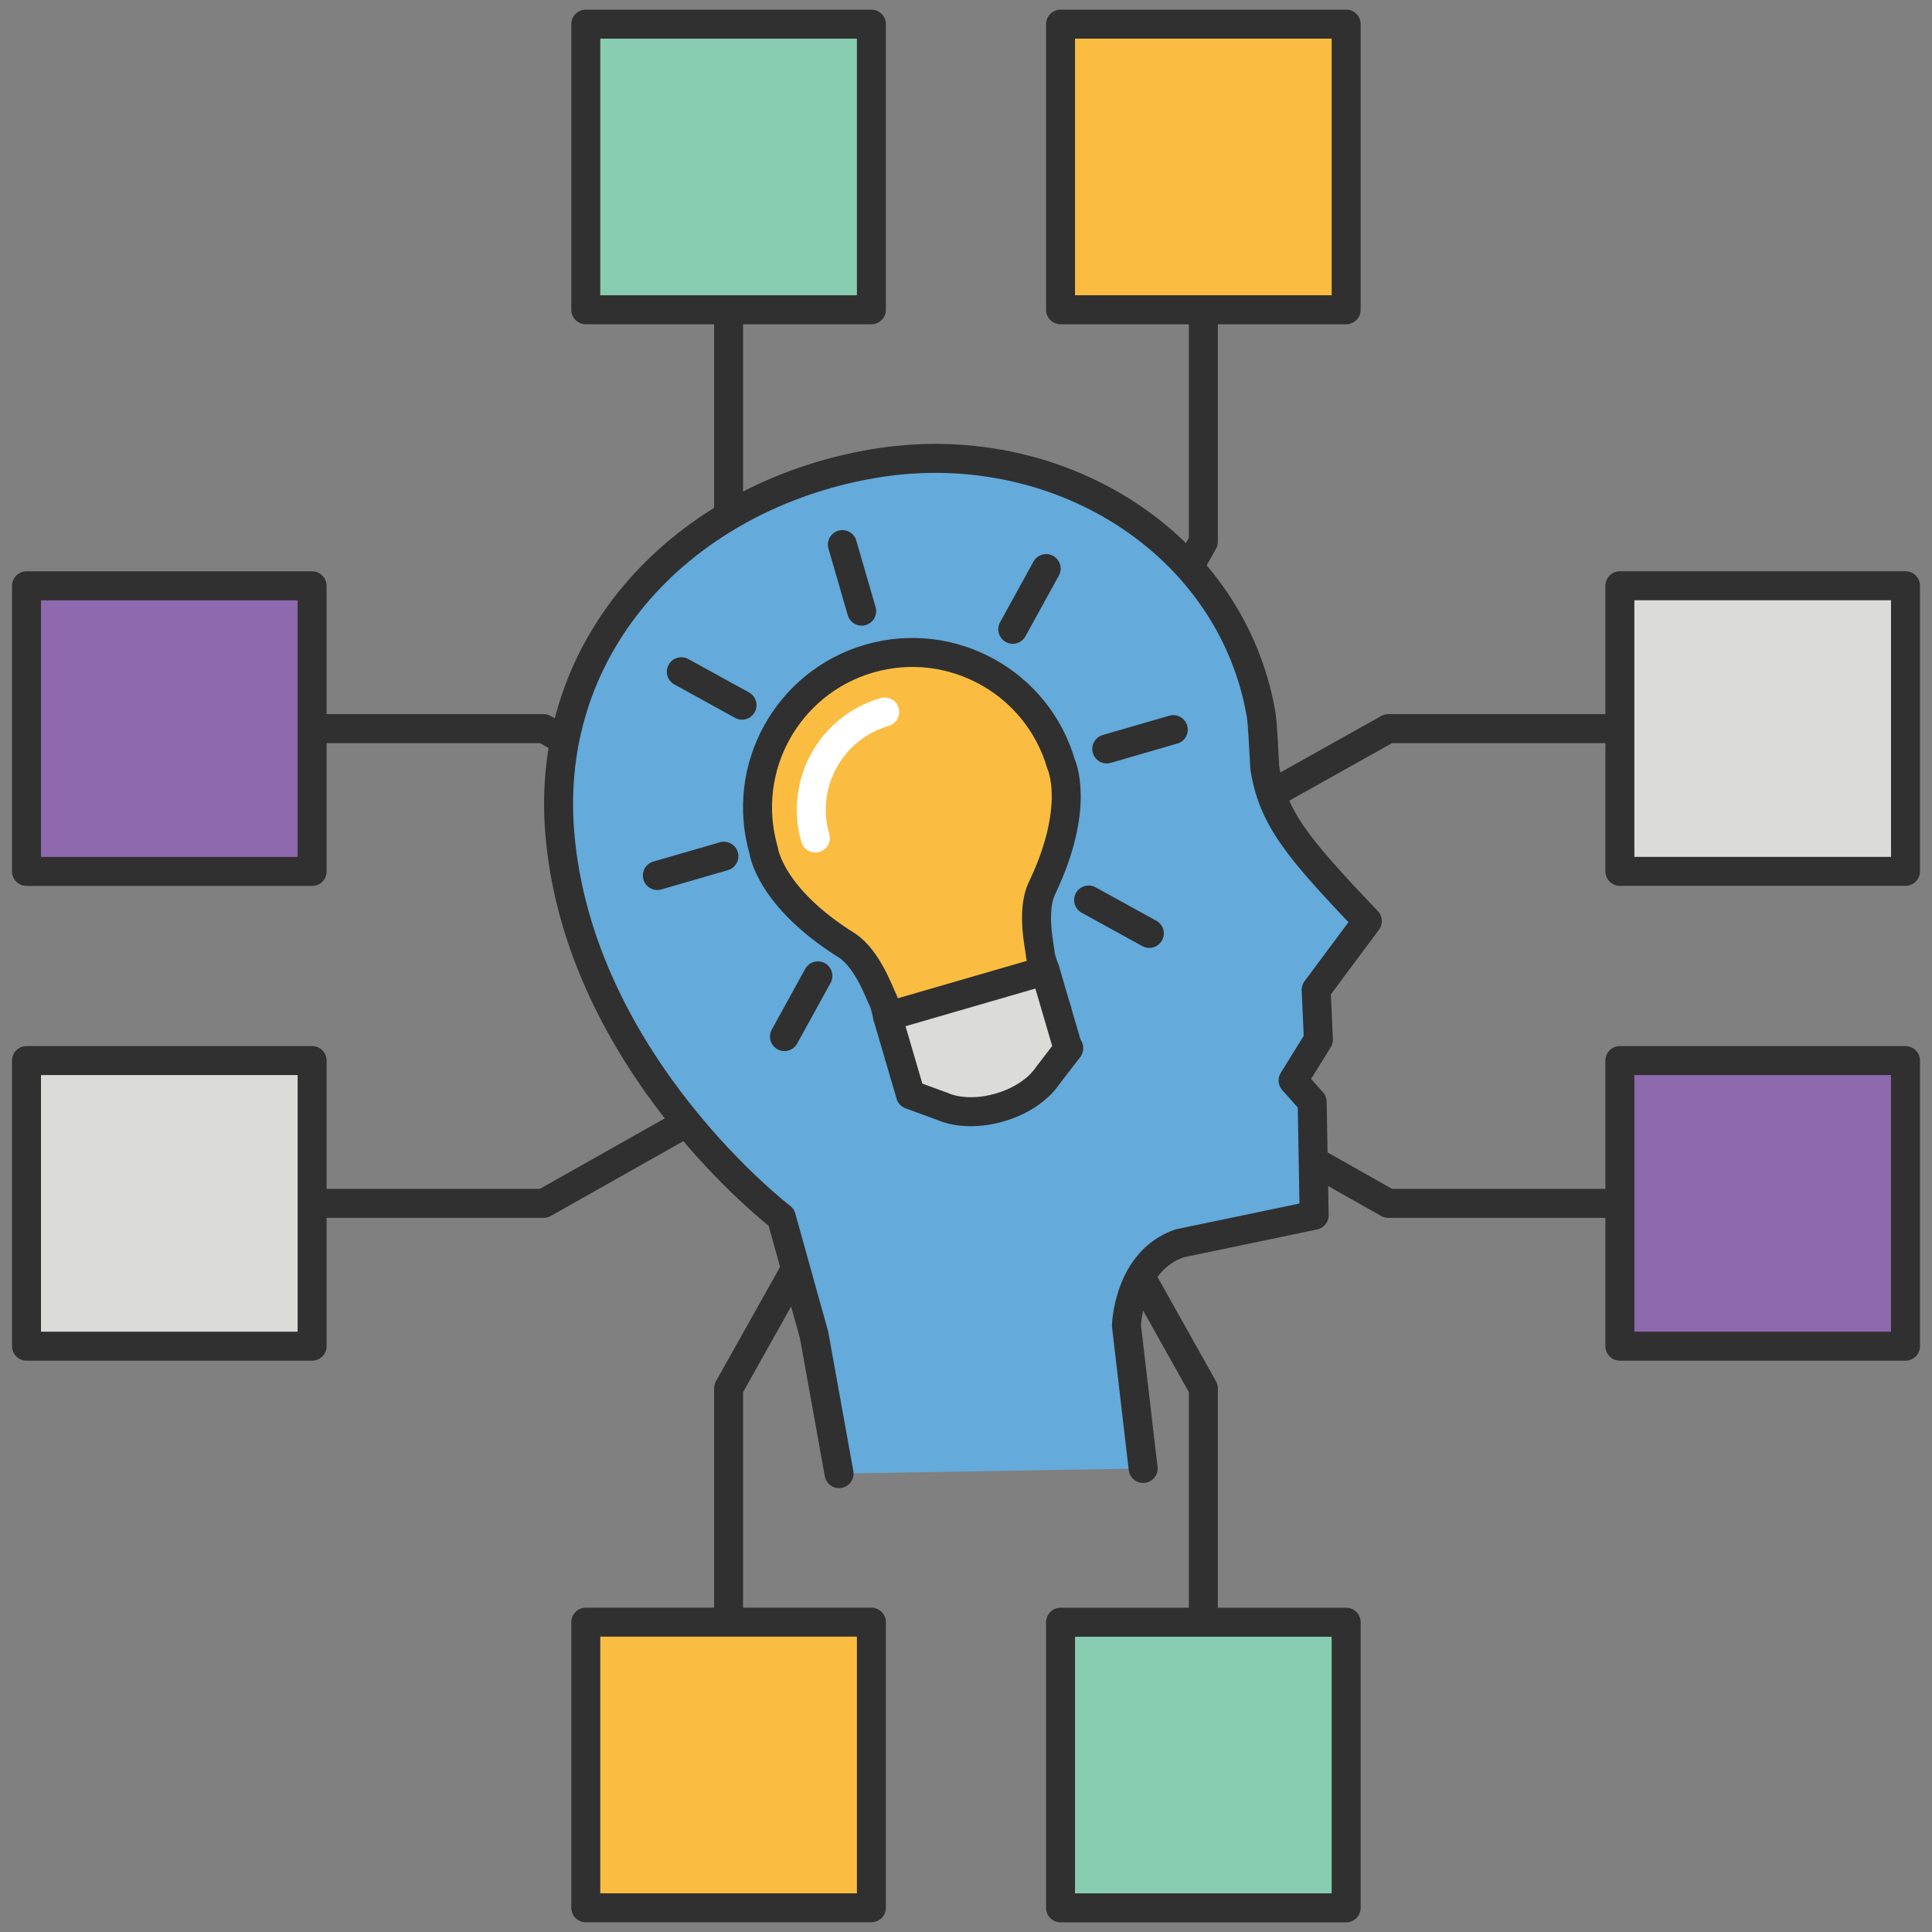 <?xml version="1.0" encoding="UTF-8"?><svg id="b" xmlns="http://www.w3.org/2000/svg" width="400" height="400" viewBox="0 0 400 400"><rect x="0" y="0" width="400" height="400" fill="#808080" stroke="none"/><polyline points="150.847 34.567 150.847 112.148 199.994 199.803 249.141 112.148 249.141 34.567" fill="none" stroke="#303030" stroke-linecap="round" stroke-linejoin="round" stroke-width="6"/><polyline points="364.947 249.147 287.439 249.147 199.994 199.803 287.439 150.853 364.947 150.853" fill="none" stroke="#303030" stroke-linecap="round" stroke-linejoin="round" stroke-width="6"/><polyline points="150.847 365.433 150.847 287.445 199.994 199.803 249.141 287.445 249.141 365.433" fill="none" stroke="#303030" stroke-linecap="round" stroke-linejoin="round" stroke-width="6"/><polyline points="35.041 150.853 112.549 150.853 199.994 199.803 112.549 249.147 35.041 249.147" fill="none" stroke="#303030" stroke-linecap="round" stroke-linejoin="round" stroke-width="6"/><rect x="219.574" y="5" width="59.134" height="59.134" fill="#fbbd41" stroke="#303030" stroke-linecap="round" stroke-linejoin="round" stroke-width="6"/><rect x="121.28" y="5" width="59.134" height="59.134" fill="#88ccb1" stroke="#303030" stroke-linecap="round" stroke-linejoin="round" stroke-width="6"/><rect x="219.574" y="335.866" width="59.134" height="59.134" fill="#88ccb1" stroke="#303030" stroke-linecap="round" stroke-linejoin="round" stroke-width="6"/><rect x="121.28" y="335.853" width="59.134" height="59.134" fill="#fbbd41" stroke="#303030" stroke-linecap="round" stroke-linejoin="round" stroke-width="6"/><rect x="335.379" y="121.273" width="59.134" height="59.134" fill="#dbdcda" stroke="#303030" stroke-linecap="round" stroke-linejoin="round" stroke-width="6"/><rect x="335.379" y="219.58" width="59.134" height="59.134" fill="#8d69ae" stroke="#303030" stroke-linecap="round" stroke-linejoin="round" stroke-width="6"/><rect x="5.486" y="121.286" width="59.134" height="59.134" fill="#8d69ae" stroke="#303030" stroke-linecap="round" stroke-linejoin="round" stroke-width="6"/><rect x="5.486" y="219.58" width="59.134" height="59.134" fill="#dbdcda" stroke="#303030" stroke-linecap="round" stroke-linejoin="round" stroke-width="6"/><path d="M236.676,304.026l-3.458-29.577s.352-13.329,10.974-17.022l27.889-5.814-.407-23.469-3.954-4.44,5.241-8.453-.466-10.307,10.6-14.243c-14.582-15.306-19.58-21.342-21.241-31.791-.139-2.216-.401-8.996-.793-11.229-6.198-35.252-42.347-58.356-80.741-51.606-38.394,6.751-67.746,36.769-64.419,76.451,3.988,47.574,45.858,79.5,45.858,79.5l6.779,24.325,5.184,28.747" fill="#64aada" stroke="#303030" stroke-linecap="round" stroke-linejoin="round" stroke-width="6"/><line x1="186.192" y1="218.652" x2="218.834" y2="209.184" fill="#fbbd41" stroke="#303030" stroke-linecap="round" stroke-linejoin="round" stroke-width="6"/><line x1="188.627" y1="226.46" x2="221.269" y2="216.992" fill="#fbbd41" stroke="#303030" stroke-linecap="round" stroke-linejoin="round" stroke-width="6"/><path d="M216.398,200.958l4.754,16.218-4.407,5.742s-2.659,4.308-9.774,6.372c-7.116,2.064-11.667-.153-11.667-.153l-6.795-2.493-4.754-16.218" fill="#dbdcda" stroke="#303030" stroke-linecap="round" stroke-linejoin="round" stroke-width="6"/><path d="M183.756,210.425s-.489-2.586-1.041-3.588c-.585-1.062-3.024-8.189-7.319-11.055-16.115-10.043-17.284-19.674-17.284-19.674-4.934-17.013,4.849-34.805,21.854-39.754,17.014-4.918,34.799,4.878,39.734,21.891,0,0,4.165,8.761-4.075,25.869-2.094,4.72-.342,12.046-.268,13.255.07,1.143,1.041,3.589,1.041,3.589l-32.642,9.467Z" fill="#fbbd41" stroke="#303030" stroke-linecap="round" stroke-linejoin="round" stroke-width="6"/><path d="M168.806,173.507c-3.241-11.175,3.191-22.861,14.365-26.102" fill="none" stroke="#fff" stroke-linecap="round" stroke-linejoin="round" stroke-width="6"/><line x1="174.406" y1="112.755" x2="178.401" y2="126.531" fill="#dbdcda" stroke="#303030" stroke-linecap="round" stroke-linejoin="round" stroke-width="6"/><line x1="216.596" y1="117.721" x2="209.68" y2="130.287" fill="#dbdcda" stroke="#303030" stroke-linecap="round" stroke-linejoin="round" stroke-width="6"/><line x1="242.917" y1="151.064" x2="229.142" y2="155.06" fill="#dbdcda" stroke="#303030" stroke-linecap="round" stroke-linejoin="round" stroke-width="6"/><line x1="237.953" y1="193.254" x2="225.387" y2="186.339" fill="#dbdcda" stroke="#303030" stroke-linecap="round" stroke-linejoin="round" stroke-width="6"/><line x1="162.419" y1="214.611" x2="169.335" y2="202.045" fill="#dbdcda" stroke="#303030" stroke-linecap="round" stroke-linejoin="round" stroke-width="6"/><line x1="136.097" y1="181.267" x2="149.873" y2="177.272" fill="#dbdcda" stroke="#303030" stroke-linecap="round" stroke-linejoin="round" stroke-width="6"/><line x1="141.062" y1="139.077" x2="153.628" y2="145.993" fill="#dbdcda" stroke="#303030" stroke-linecap="round" stroke-linejoin="round" stroke-width="6"/></svg>